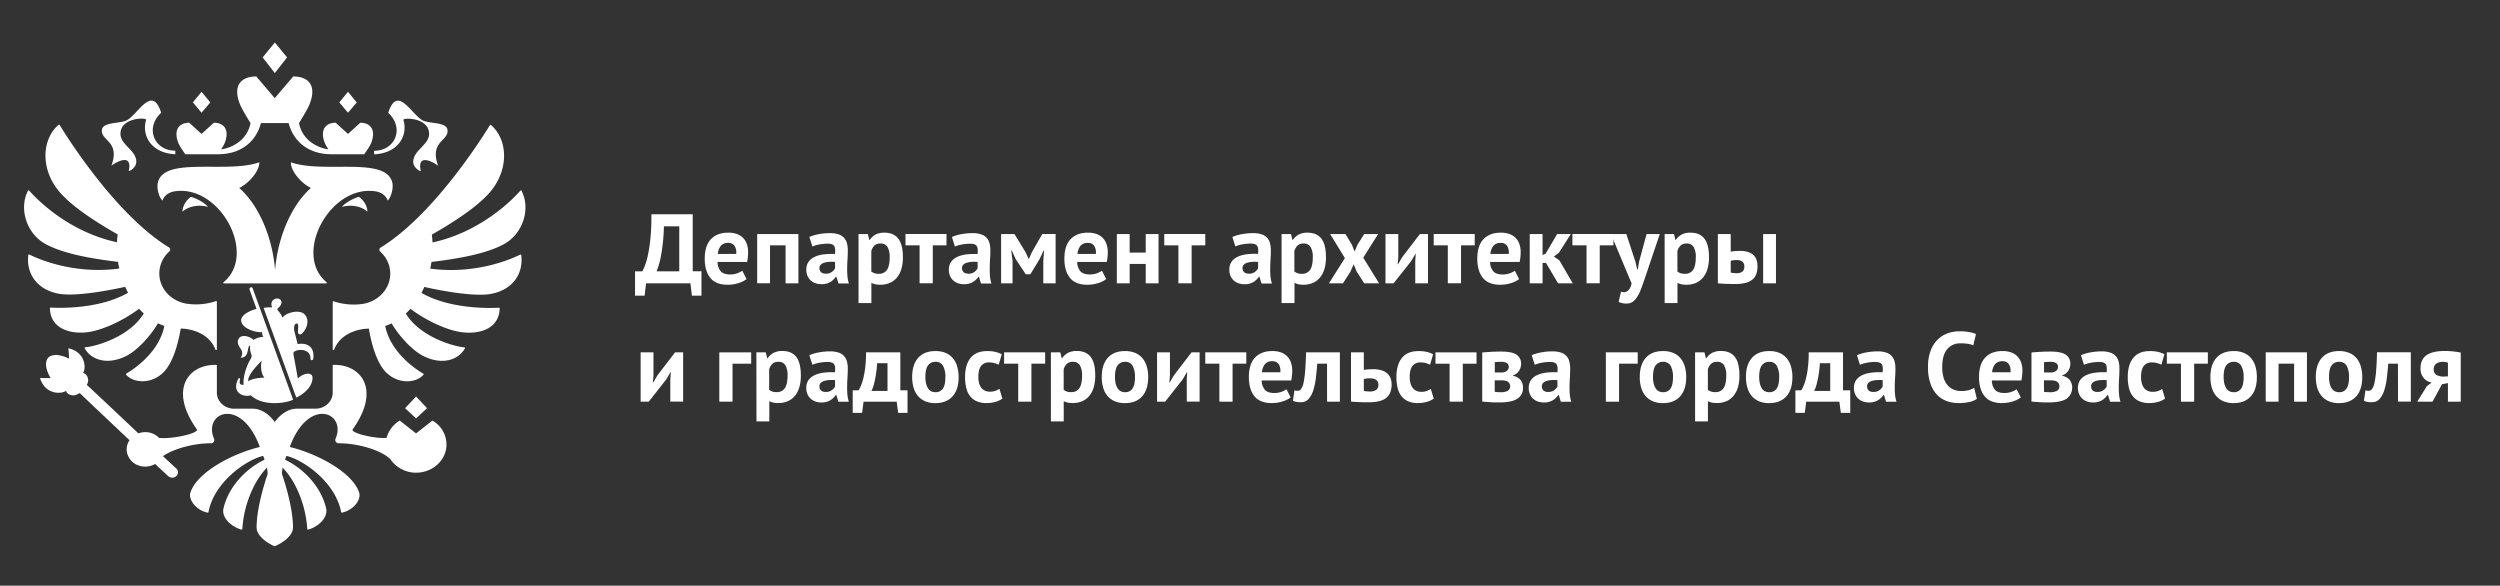 <?xml version="1.0" encoding="UTF-8"?> <svg xmlns="http://www.w3.org/2000/svg" viewBox="0 0 1497.95 350.94"><rect x="0" y="0" width="1497.95" height="350.94" fill="#333333" stroke="none"/> <defs> <style>.cls-1,.cls-2{fill:#fff;}.cls-1{fill-rule:evenodd;}</style> </defs> <g id="Слой_1" data-name="Слой 1"> <g id="Page-1"> <path id="Symbol_-Version-4.2" data-name="Symbol,-Version-4.2" class="cls-1" d="M220.14,126.82c-4.7-4.12-11.45-4-15.33-2.83,2.54-3.12,8.45-5.67,10.2-6C216.33,118.51,220.14,122.42,220.14,126.82Zm15-17c-3.09-16.52-41.48-5.58-60.82-12.59-.37,4.81,5.95,12.53,12,15.39-10.34,9-19.62,27.05-21.5,49.14-1.86-22.09-11.15-40.17-21.49-49.14,6.05-2.86,12.38-10.58,12-15.39-19.34,7-57.74-3.93-60.83,12.59-.65,3.5,1,8.82,2.85,10.36.32-1.11,2-4.74,7.37-5.55,27.05-4.09,49.64,37.61,29.25,54.47a.4.4,0,0,0,.29.72h61.12a.41.41,0,0,0,.29-.72c-20.4-16.86,2.19-58.56,29.24-54.47,5.36.81,7.05,4.44,7.38,5.55C234.11,118.59,235.79,113.27,235.13,109.77Zm6.58-37.92c-.48-1.56,15.38-1.6,15.38,8.32,0,6.66-9.49,9.81-9.49,16.71,0,3.22,3.46,5.58,4.52,5.58-2.44-11.09,7.66-5.28,10.39-3.21-5.42-14.91,6.79-14.82,5.58-21.65-.83-4.78-11.44-3.34-15.28-5.75-6.82-4.29-14.88-21-20.19-4.29,9.9,9.19,4.14,22.73-8.43,22.73a14.25,14.25,0,0,0,0,2.14C239.23,91.69,244.46,80.67,241.71,71.85ZM66.76,99.25c2.73-2.07,12.83-7.88,10.39,3.21,1.06,0,4.52-2.36,4.52-5.58,0-6.9-9.49-10-9.49-16.71,0-9.92,15.86-9.88,15.38-8.32C84.82,80.67,90.05,91.69,105,92.43a14.25,14.25,0,0,0,0-2.14c-12.57,0-18.33-13.54-8.43-22.73-5.31-16.69-13.37,0-20.19,4.29-3.84,2.41-14.45,1-15.29,5.75C60,84.43,72.18,84.34,66.76,99.25Zm42.58,27.57c4.7-4.12,11.45-4,15.32-2.83-2.52-3.12-8.45-5.67-10.19-6C113.15,118.51,109.34,122.42,109.34,126.82ZM172,34.39l-7.32-8.92-7.31,8.92,7.31,9.39Zm41.76,27L208.51,55l-5.2,6.34,5.2,6.2ZM255.9,244.58l-6.59-7-6.6,7,6.6,6.12ZM126,61.36,120.76,55l-5.19,6.34,5.19,6.2ZM111.06,92.43h19.41c16.31,0,23.65-10,25.87-18.7h16.6c2.21,8.69,9.55,18.7,25.87,18.7h19.4s3.39-4.61,4.25-6.89c3.06-8.2-.86-12-6.57-12l-7.38,6.69-7.39-6.69c-5.71,0-9.63,3.83-6.56,12a23.84,23.84,0,0,0,2.21,3.95c-6.88-.95-15.67-5.66-17.6-15.76,0,0,5.09-8.08,6.36-11.35,4.59-11.76-1.27-16.57-9.83-16.57l-11.07,13-11.06-13c-8.56,0-14.42,4.81-9.83,16.57,1.27,3.27,6.36,11.35,6.36,11.35-1.93,10.1-10.72,14.81-17.6,15.76a23.84,23.84,0,0,0,2.21-3.95c3.06-8.2-.84-12-6.56-12l-7.39,6.69-7.38-6.69c-5.72,0-9.63,3.83-6.57,12C107.66,87.82,111.06,92.43,111.06,92.43Zm200.6,60.14c-3.74,1.9-25.72,12.19-53.86,8.38.3-1.34.54-2.7.74-4,18.73-2.24,34-5.42,43.66-10.81,11.06-6.16,15.9-20.86,10.32-31.79a.46.46,0,0,0-.75-.09c-3.06,3.52-22.3,24.44-52.6,31-.08-1.58-.22-3.14-.43-4.69,14.72-8.35,29.09-18,35.93-26.77,10.35-13.29,9.4-30.26-.45-38.9a.45.45,0,0,0-.69.1c-3.12,5.13-32.27,52.25-64.27,72.59l-1.19.73a1.52,1.52,0,0,0-.23,2.46,17.71,17.71,0,0,1,6,13.16c0,9-6.92,16.46-16.08,18.08a37.38,37.38,0,0,1-17.81-1.49.43.43,0,0,0-.59.39v28.45a.45.45,0,0,0,.86.13c3.92-10.39,15.66-12.59,20.79-12.59,1.85,11.1,5.15,20.29,9.43,25.24,7,8,18.38,7.93,23.32,2.37a.4.4,0,0,0-.11-.62c-2.9-1.67-19.52-11.87-22.84-28.58a35.59,35.59,0,0,0,3.82-1.57c5.36,8.87,13.17,16.77,19.45,19.79,10.55,5.07,20.22,2.6,24.5-4.81a.41.41,0,0,0-.35-.61c-6.53-.53-26.56-6.27-35.1-20.26a39.77,39.77,0,0,0,2.83-2.83c8.93,6.8,21.55,12.81,30.59,14,10.57,1.44,22.55-1.93,22.84-14.23a.43.43,0,0,0-.47-.43c-3.76.22-28.65,1.31-46.39-8.87.62-1.17,1.19-2.36,1.73-3.58,0,0,26.79,6.34,39.49,4.24s20-11.49,18.58-23.19A.45.45,0,0,0,311.66,152.57ZM75,171.85c.54,1.22,1.12,2.41,1.73,3.58C59,185.6,34.15,184.53,30.38,184.3a.44.44,0,0,0-.48.44C30.19,197,42.17,200.4,52.74,199c9-1.22,21.66-7.23,30.59-14,.9,1,1.85,1.93,2.82,2.83-8.53,14-28.57,19.73-35.09,20.26a.42.42,0,0,0-.36.61c4.29,7.41,14,9.88,24.51,4.81,6.28-3,14.09-10.92,19.45-19.79a36.45,36.45,0,0,0,3.82,1.57c-3.32,16.71-19.94,26.91-22.84,28.58a.4.4,0,0,0-.11.62c4.94,5.56,16.34,5.67,23.32-2.37,4.29-5,7.58-14.14,9.43-25.24,5.14,0,16.87,2.2,20.79,12.59a.45.45,0,0,0,.87-.13V180.82a.44.44,0,0,0-.6-.39,37.38,37.38,0,0,1-17.81,1.49c-9.16-1.62-16.08-9.09-16.08-18.08a17.74,17.74,0,0,1,6-13.16,1.51,1.51,0,0,0-.23-2.46c-.43-.26-.87-.52-1.19-.73C68,127.16,38.89,80.08,35.75,74.9a.48.48,0,0,0-.71-.1c-9.83,8.65-10.79,25.61-.44,38.9,6.84,8.8,21.21,18.42,35.93,26.77-.21,1.55-.35,3.11-.43,4.69-30.28-6.5-49.5-27.39-52.59-30.94a.47.47,0,0,0-.76.08c-5.57,10.94-.73,25.63,10.32,31.79,9.7,5.39,24.93,8.57,43.66,10.81.2,1.35.44,2.71.74,4-28.12,3.81-50.08-6.46-53.85-8.37a.45.45,0,0,0-.66.33c-1.42,11.7,6,21.09,18.58,23.18S75,171.85,75,171.85Zm174.28,87.84L239.54,252a17.08,17.08,0,0,0-7.87,10.32c-5.87.82-21.88-2.73-20.32-5.09,17.54-24.69,4.12-39.38-12-38.57v16.58c0,5.33-4.65,9.64-10.37,9.64H177.83c-8,0-13.2,8-13.2,8s-5.2-8-13.19-8H140.3c-5.73,0-10.36-4.31-10.36-9.64V218.67c-16.14-.81-29.57,13.88-12,38.57,1.55,2.33-14.91,6.07-22.63,5.12A11.46,11.46,0,0,0,87,258.93a11.69,11.69,0,0,0-4.09.73s-30.34-28.72-30.9-29l.25-.58c1.73-3.24-.91-6.76-2.59-6.51,1.95-2.33,2-12.53-8.74-14.89.32,2,.48,6.23.48,6.23s-8.32-4.5-12.5-.61c-3.67,4.34,1.43,12.22,1.43,12.22s-4.26.1-6.36-.07c3.09,10.43,13.43,9.69,15.67,7.63-.15,1.66,3.59,4,6.76,2.13l1.4-.68c.24.33,29.79,28.25,29.79,28.25a9.66,9.66,0,0,0-1.56,7.12,10.67,10.67,0,0,0,8.51,8.41A11.77,11.77,0,0,0,92.93,278l7.82,7.26a3.64,3.64,0,0,0,2.69.95,3.31,3.31,0,0,0,3.2-3.46,3,3,0,0,0-1-2c-.12-.14-8-7.42-8-7.42,6.46-4.53,18.52-7.73,28.52-7.73a2,2,0,0,0,2-2.95c-4.53-10.89,5.21-18.79,15.29-12.36,4.4,2.8,8.86,8.32,12.23,17.53-16.54,4-37.31,15-41.51,27.08-1.61,4.65,3.73,11,10.22,12.26a.43.43,0,0,0,.52-.34c3.39-18,22.73-31.37,32.78-33.65.51,1.36.35.92.85,2.27-11,5.18-21.58,16.11-24.61,29.1-1.4,5.95,5.24,11.31,10.72,12.78a.44.44,0,0,0,.56-.38c1-16.43,8.29-30.39,14.79-36.73.18,1.22.31,2.47.4,3.73,0,0-6.65,18.55-6.65,32.08,0,6.29,9.35,10.68,10.73,11.3,1.73-.62,11.08-5,11.08-11.3,0-13.53-6.65-32.08-6.65-32.08.09-1.26.22-2.51.4-3.73,6.5,6.34,13.76,20.29,14.79,36.72a.44.44,0,0,0,.56.39c5.49-1.47,12.11-6.83,10.73-12.78-3-13-13.66-23.92-24.62-29.1l.84-2.27c10.07,2.28,29.4,15.68,32.79,33.65a.43.43,0,0,0,.52.34c6.49-1.27,11.84-7.61,10.21-12.26-4.19-12-25-23.08-41.5-27.08,3.37-9.21,7.84-14.73,12.23-17.53,10.08-6.43,19.82,1.47,15.29,12.36a2,2,0,0,0,2,2.95c11.31,0,25.25,4.09,30.77,9.57a18.58,18.58,0,0,0,17.39,7.95c8.35-.82,15.16-7.09,16.1-14.85A16.5,16.5,0,0,0,259.08,252Zm-72-49.51c3.48-1.29,8.94-.25,8.75,4.78-.05,1.13,1.55,1.13,1.67,0,1-7.52-4-9.69-9.36-8.8-.66-2.59-1.2-4.85-1.82-7.09-.49-1.81-.67-5.22,1.43-5.22,1.13,0,.67,3.17.57,4.53-.1,1.2.33,1.92,1.31,2,.6,0,1.36-.75,1.81-1.26,3-3.44,3.75-8.77.18-11.34-3-2.16-10.45-.56-12.5,2.52a14,14,0,0,0-2.51-3.9c-.69-.82-.87-1.37.09-2.09a4.74,4.74,0,0,0,1.81-3.09,2.46,2.46,0,0,0-2.68-2.36,3.35,3.35,0,0,0-3.39,3.6,3.5,3.5,0,0,0,.49,1.77,18.4,18.4,0,0,0-5.19.26l19.59,53.76c5.61-2.77,9.72-7.15,9.72-11.85,0-4-5.91-2.68-8.78.45-.92-5.09-1.74-9.78-2.63-14.46C175.65,211,176.31,210.57,177.34,210.18Zm-27.7-36.53,4.11,11.44c-3.52.84-9.19,3.41-9.19,6.81,0,4.53,8,7.48,12.65,7.13a3.09,3.09,0,0,0,.76,2.8c-1.68,0-4.86.78-5.9,1.9-2.46-2.29-6.3-3.12-8.13-1.73s-1.89,3.79,0,6.47c1.33,1.87,1.83,3.7.33,5.86,5.59,0,3.53-7.26,5.72-7.26a9.18,9.18,0,0,0,.52,4.84,3.2,3.2,0,0,1-.3,3.21c-1.8,2.88-4.6,9.5-4.22,15.49-1.83,0-2.77-.46-2.12-3,.24-.93-.33-1.6-1.1-.45a9.6,9.6,0,0,0-1.24,4.35c0,5.33,6.35,6.41,8.77,5.28,7,6.78,20.78,5,25.39,2.7L151.48,173A1,1,0,1,0,149.64,173.65Zm-.84,54.8c-.5-2.74,3.31-7.63,8.15-12.36-1,3.08-.39,8.39,1.64,10.21-3.52,0-7.69.66-9.79,2.15Z"></path> </g> <path class="cls-2" d="M420.31,177.16h-5.73l-.88-7.39H387.11l-.88,7.39H380.5V162.57h4.37a27.71,27.71,0,0,0,1.36-2.9,41.45,41.45,0,0,0,1.89-6.35A89.7,89.7,0,0,0,389.71,143a133.61,133.61,0,0,0,.59-14.62h24.76v34.15h5.25ZM407,162.57V135.63H397.8a109.35,109.35,0,0,1-1.68,17.22,48.78,48.78,0,0,1-2.69,9.72Z"></path> <path class="cls-2" d="M447.31,167.23a14.74,14.74,0,0,1-4.82,2.39,21,21,0,0,1-6.46,1q-7.15,0-10.46-4.16T422.26,155q0-7.8,3.72-11.7t10.46-3.9a16.39,16.39,0,0,1,4.37.59,10.16,10.16,0,0,1,3.78,1.95,9.7,9.7,0,0,1,2.66,3.66,14.39,14.39,0,0,1,1,5.73c0,.83-.05,1.72-.14,2.66s-.25,1.93-.45,2.95H429.94a8.68,8.68,0,0,0,1.92,5.62q1.74,1.89,5.64,1.89a12.59,12.59,0,0,0,7.27-2.25Zm-11-21.68a5.4,5.4,0,0,0-4.46,1.8,8.85,8.85,0,0,0-1.74,4.82h11a7.45,7.45,0,0,0-1-4.9A4.36,4.36,0,0,0,436.32,145.55Z"></path> <path class="cls-2" d="M470.7,147h-9.33v22.74h-7.68V140.24h24.69v29.53H470.7Z"></path> <path class="cls-2" d="M484.94,142a25.37,25.37,0,0,1,5.61-1.69,36.52,36.52,0,0,1,6.8-.61,15.44,15.44,0,0,1,5.13.73,7.44,7.44,0,0,1,5,5.35A16.8,16.8,0,0,1,508,150c0,1.74-.06,3.48-.18,5.23s-.19,3.48-.21,5.17,0,3.34.15,4.93a18.77,18.77,0,0,0,.89,4.52h-6.26l-1.25-4.07h-.29a10.57,10.57,0,0,1-3.28,3.16,10,10,0,0,1-5.4,1.33,10.37,10.37,0,0,1-3.72-.63,7.94,7.94,0,0,1-4.67-4.48,9,9,0,0,1-.65-3.52,8.21,8.21,0,0,1,1.21-4.58,8.82,8.82,0,0,1,3.48-3,17.42,17.42,0,0,1,5.44-1.6,38.88,38.88,0,0,1,7.06-.26c.27-2.21.12-3.79-.48-4.75s-1.9-1.45-3.95-1.45a27.53,27.53,0,0,0-4.88.47,17.65,17.65,0,0,0-4.22,1.24Zm9.75,22a5.91,5.91,0,0,0,3.66-1,7.38,7.38,0,0,0,2-2.22v-3.83a20.86,20.86,0,0,0-3.52-.06,12.7,12.7,0,0,0-3,.53,5.06,5.06,0,0,0-2.07,1.18,2.65,2.65,0,0,0-.77,1.95,3.36,3.36,0,0,0,1,2.57A3.77,3.77,0,0,0,494.69,163.93Z"></path> <path class="cls-2" d="M514.41,140.24H520l.88,3.54h.24a9.88,9.88,0,0,1,3.63-3.31,11.19,11.19,0,0,1,5.11-1.06c3.71,0,6.48,1.17,8.33,3.51S541,149,541,154.24a24.39,24.39,0,0,1-.89,6.82,14.26,14.26,0,0,1-2.63,5.17,11.49,11.49,0,0,1-4.25,3.25,13.93,13.93,0,0,1-5.76,1.12,14.63,14.63,0,0,1-3-.26,10.51,10.51,0,0,1-2.36-.86v12.11h-7.69Zm13.18,5.67a5.13,5.13,0,0,0-3.52,1.12,7.35,7.35,0,0,0-2,3.37v12.28a6.87,6.87,0,0,0,1.8,1,7.26,7.26,0,0,0,2.57.38,5.69,5.69,0,0,0,5-2.33q1.65-2.34,1.65-7.71a11.59,11.59,0,0,0-1.3-6A4.54,4.54,0,0,0,527.59,145.91Z"></path> <path class="cls-2" d="M567.11,147H558.9v22.74H551V147h-8.45v-6.79h24.58Z"></path> <path class="cls-2" d="M570.36,142a25.71,25.71,0,0,1,5.61-1.69,36.52,36.52,0,0,1,6.8-.61,15.54,15.54,0,0,1,5.14.73,7.45,7.45,0,0,1,5,5.35,16.8,16.8,0,0,1,.5,4.25c0,1.74-.06,3.48-.18,5.23s-.19,3.48-.2,5.17,0,3.34.14,4.93a18.77,18.77,0,0,0,.89,4.52h-6.26l-1.24-4.07h-.3a10.57,10.57,0,0,1-3.28,3.16,10,10,0,0,1-5.4,1.33,10.37,10.37,0,0,1-3.72-.63,7.94,7.94,0,0,1-4.67-4.48,9.2,9.2,0,0,1-.65-3.52,8.21,8.21,0,0,1,1.21-4.58,8.78,8.78,0,0,1,3.49-3,17.36,17.36,0,0,1,5.43-1.6,38.88,38.88,0,0,1,7.06-.26q.42-3.31-.47-4.75c-.59-1-1.91-1.45-4-1.45a27.33,27.33,0,0,0-4.87.47,17.74,17.74,0,0,0-4.23,1.24Zm9.75,22a5.91,5.91,0,0,0,3.66-1,7.25,7.25,0,0,0,2-2.22v-3.83a20.85,20.85,0,0,0-3.52-.06,12.7,12.7,0,0,0-3,.53,5.12,5.12,0,0,0-2.07,1.18,2.64,2.64,0,0,0-.76,1.95,3.35,3.35,0,0,0,1,2.57A3.77,3.77,0,0,0,580.11,163.93Z"></path> <path class="cls-2" d="M625.12,156.25l.47-6.15h-.29l-2.36,5.08-5.56,9.16h-2.77l-6.09-9.16-2.24-5.08h-.36l.77,6.09v13.58h-6.85V140.24h8l6.8,11.1,1.65,3.72h.24l1.71-3.84,6.26-11h8v29.53h-7.38Z"></path> <path class="cls-2" d="M662.81,167.23a14.78,14.78,0,0,1-4.81,2.39,21.11,21.11,0,0,1-6.47,1q-7.15,0-10.46-4.16T637.76,155q0-7.8,3.73-11.7t10.45-3.9a16.39,16.39,0,0,1,4.37.59,10.16,10.16,0,0,1,3.78,1.95,9.7,9.7,0,0,1,2.66,3.66,14.38,14.38,0,0,1,1,5.73c0,.83-.06,1.72-.15,2.66s-.25,1.93-.45,2.95H645.44a8.68,8.68,0,0,0,1.92,5.62q1.74,1.89,5.64,1.89a12.52,12.52,0,0,0,7.27-2.25Zm-11-21.68a5.41,5.41,0,0,0-4.46,1.8,9,9,0,0,0-1.74,4.82h11a7.45,7.45,0,0,0-1-4.9A4.35,4.35,0,0,0,651.82,145.55Z"></path> <path class="cls-2" d="M686.5,158.13h-9.63v11.64h-7.68V140.24h7.68v11.1h9.63v-11.1h7.68v29.53H686.5Z"></path> <path class="cls-2" d="M722.18,147H714v22.74h-7.92V147H697.6v-6.79h24.58Z"></path> <path class="cls-2" d="M738.42,142a25.71,25.71,0,0,1,5.61-1.69,36.52,36.52,0,0,1,6.8-.61,15.54,15.54,0,0,1,5.14.73,7.4,7.4,0,0,1,5,5.35,16.8,16.8,0,0,1,.5,4.25c0,1.74-.06,3.48-.18,5.23s-.18,3.48-.2,5.17,0,3.34.14,4.93a18.77,18.77,0,0,0,.89,4.52h-6.26l-1.24-4.07h-.3a10.65,10.65,0,0,1-3.27,3.16,10,10,0,0,1-5.41,1.33,10.37,10.37,0,0,1-3.72-.63,7.94,7.94,0,0,1-4.67-4.48,9.2,9.2,0,0,1-.65-3.52A8.29,8.29,0,0,1,737.8,157a8.78,8.78,0,0,1,3.49-3,17.36,17.36,0,0,1,5.43-1.6,38.88,38.88,0,0,1,7.06-.26q.42-3.31-.47-4.75c-.59-1-1.91-1.45-4-1.45a27.42,27.42,0,0,0-4.87.47,17.88,17.88,0,0,0-4.23,1.24Zm9.75,22a5.87,5.87,0,0,0,3.66-1,7.12,7.12,0,0,0,2-2.22v-3.83a20.75,20.75,0,0,0-3.51-.06,12.69,12.69,0,0,0-3,.53,5,5,0,0,0-2.06,1.18,2.61,2.61,0,0,0-.77,1.95,3.35,3.35,0,0,0,1,2.57A3.78,3.78,0,0,0,748.17,163.93Z"></path> <path class="cls-2" d="M767.9,140.24h5.62l.88,3.54h.24a9.81,9.81,0,0,1,3.63-3.31,11.19,11.19,0,0,1,5.11-1.06q5.55,0,8.33,3.51t2.78,11.32a24.39,24.39,0,0,1-.89,6.82,14.42,14.42,0,0,1-2.63,5.17,11.49,11.49,0,0,1-4.25,3.25A14,14,0,0,1,781,170.6a14.73,14.73,0,0,1-3-.26,10.88,10.88,0,0,1-2.36-.86v12.11H767.9Zm13.18,5.67a5.13,5.13,0,0,0-3.52,1.12,7.36,7.36,0,0,0-2,3.37v12.28a6.93,6.93,0,0,0,1.81,1,7.2,7.2,0,0,0,2.56.38,5.68,5.68,0,0,0,5-2.33q1.67-2.34,1.66-7.71a11.69,11.69,0,0,0-1.3-6A4.55,4.55,0,0,0,781.08,145.91Z"></path> <path class="cls-2" d="M805.83,154.65,797,140.24h9.15l3.85,6.32,1.65,4.13,1.77-4.13,4-6.32h8.33l-8.92,14.17,9.51,15.36h-8.92l-4.55-7.09-1.77-4.37-1.9,4.37-4.54,7.09h-8.39Z"></path> <path class="cls-2" d="M848,156.3l.29-4.19h-.18l-2.54,4.31L835,169.77h-4.85V140.24h7.68V154.3l-.35,4h.24l2.42-4.19,10.63-13.88h4.85v29.53H848Z"></path> <path class="cls-2" d="M883.63,147h-8.21v22.74H867.5V147h-8.45v-6.79h24.58Z"></path> <path class="cls-2" d="M910.21,167.23a14.78,14.78,0,0,1-4.81,2.39,21.11,21.11,0,0,1-6.47,1q-7.15,0-10.46-4.16T885.16,155q0-7.8,3.73-11.7t10.45-3.9a16.34,16.34,0,0,1,4.37.59,10.16,10.16,0,0,1,3.78,1.95,9.59,9.59,0,0,1,2.66,3.66,14.38,14.38,0,0,1,1,5.73A25.26,25.26,0,0,1,911,154c-.1.94-.25,1.93-.44,2.95H892.84a8.68,8.68,0,0,0,1.92,5.62c1.16,1.26,3,1.89,5.64,1.89a12.1,12.1,0,0,0,4.35-.74,12,12,0,0,0,2.92-1.51Zm-11-21.68a5.41,5.41,0,0,0-4.46,1.8,9,9,0,0,0-1.74,4.82h11a7.45,7.45,0,0,0-1-4.9A4.34,4.34,0,0,0,899.22,145.55Z"></path> <path class="cls-2" d="M926.34,157.55h-2.07v12.22h-7.68V140.24h7.68v12.58l1.83-.83L933,140.24h8.2l-7.14,11.22-3,2.25,3.31,2.3,8,13.76h-8.8Z"></path> <path class="cls-2" d="M966.75,147h-8.22v22.74h-7.91V147h-8.45v-6.79h24.58Z"></path> <path class="cls-2" d="M979.92,156.84l1.06,4.6h.36l.77-4.66,4.49-16.54h7.91l-9,26.64q-1.11,3.3-2.15,6.05a27.11,27.11,0,0,1-2.28,4.76,10.53,10.53,0,0,1-2.75,3.1,5.89,5.89,0,0,1-3.57,1.09,10.19,10.19,0,0,1-4.9-1l1.42-6.14a4.85,4.85,0,0,0,1.77.35,3.89,3.89,0,0,0,2.63-1.15,7.94,7.94,0,0,0,1.92-4.17l-12.35-29.53h9.22Z"></path> <path class="cls-2" d="M997.41,140.24H1003l.89,3.54h.23a9.91,9.91,0,0,1,3.64-3.31,11.12,11.12,0,0,1,5.1-1.06c3.71,0,6.48,1.17,8.33,3.51S1024,149,1024,154.24a24.78,24.78,0,0,1-.88,6.82,14.44,14.44,0,0,1-2.64,5.17,11.49,11.49,0,0,1-4.25,3.25,13.93,13.93,0,0,1-5.76,1.12,14.63,14.63,0,0,1-3-.26,10.51,10.51,0,0,1-2.36-.86v12.11h-7.68Zm13.17,5.67a5.09,5.09,0,0,0-3.51,1.12,7.28,7.28,0,0,0-2,3.37v12.28a7,7,0,0,0,1.8,1,7.26,7.26,0,0,0,2.57.38,5.69,5.69,0,0,0,5-2.33q1.65-2.34,1.65-7.71a11.59,11.59,0,0,0-1.3-6A4.54,4.54,0,0,0,1010.58,145.91Z"></path> <path class="cls-2" d="M1037,150.75c1-.15,1.9-.26,2.87-.32s1.84-.09,2.63-.09a15.94,15.94,0,0,1,5,.68,8.19,8.19,0,0,1,3.25,1.92,7,7,0,0,1,1.77,2.92,11.85,11.85,0,0,1,.53,3.63,14.07,14.07,0,0,1-.71,4.67,7.54,7.54,0,0,1-2.3,3.34,10.68,10.68,0,0,1-4.14,2,24.72,24.72,0,0,1-6.26.68q-3.36,0-5.82-.12c-1.63-.08-3.14-.18-4.52-.3V140.24H1037Zm0,12.58a17,17,0,0,0,3.37.36,5.51,5.51,0,0,0,3.72-1,3.93,3.93,0,0,0,1.07-3,3.68,3.68,0,0,0-1.07-2.86,5.18,5.18,0,0,0-3.54-1,14,14,0,0,0-3.55.42Zm19.44-23.09h7.68v29.53h-7.68Z"></path> <path class="cls-2" d="M401.64,227.2l.3-4.2h-.18l-2.54,4.31-10.51,13.35h-4.85V211.13h7.68v14.06l-.35,4h.23l2.43-4.19,10.63-13.88h4.85v29.53h-7.69Z"></path> <path class="cls-2" d="M450.09,217.92H438.92v22.74H431V211.13h19.09Z"></path> <path class="cls-2" d="M453.21,211.13h5.62l.88,3.54H460a9.88,9.88,0,0,1,3.63-3.31,11.19,11.19,0,0,1,5.11-1.06q5.55,0,8.33,3.51t2.78,11.32a24.39,24.39,0,0,1-.89,6.82,14.26,14.26,0,0,1-2.63,5.17,11.49,11.49,0,0,1-4.25,3.25,13.93,13.93,0,0,1-5.76,1.12,14.63,14.63,0,0,1-3-.26,10.51,10.51,0,0,1-2.36-.86v12.11h-7.69Zm13.18,5.67a5.13,5.13,0,0,0-3.52,1.12,7.35,7.35,0,0,0-2,3.37v12.28a6.87,6.87,0,0,0,1.8,1,7.26,7.26,0,0,0,2.57.38,5.67,5.67,0,0,0,5-2.33q1.65-2.34,1.65-7.71a11.53,11.53,0,0,0-1.3-6A4.54,4.54,0,0,0,466.39,216.8Z"></path> <path class="cls-2" d="M484.94,212.84a24.87,24.87,0,0,1,5.61-1.68,35.68,35.68,0,0,1,6.8-.62,15.44,15.44,0,0,1,5.13.73,7.44,7.44,0,0,1,5,5.35,16.8,16.8,0,0,1,.5,4.25c0,1.74-.06,3.48-.18,5.23s-.19,3.48-.21,5.17,0,3.34.15,4.93a18.77,18.77,0,0,0,.89,4.52h-6.26l-1.25-4.07h-.29a10.57,10.57,0,0,1-3.28,3.16,10,10,0,0,1-5.4,1.33,10.59,10.59,0,0,1-3.72-.62,8.11,8.11,0,0,1-2.84-1.78,7.92,7.92,0,0,1-1.83-2.71,9,9,0,0,1-.65-3.52,8.21,8.21,0,0,1,1.21-4.58,8.82,8.82,0,0,1,3.48-3,17.16,17.16,0,0,1,5.44-1.59,37.94,37.94,0,0,1,7.06-.27c.27-2.2.12-3.79-.48-4.75s-1.9-1.45-3.95-1.45a27.53,27.53,0,0,0-4.88.47,17.65,17.65,0,0,0-4.22,1.24Zm9.75,22a5.91,5.91,0,0,0,3.66-1,7.47,7.47,0,0,0,2-2.21v-3.84a20.86,20.86,0,0,0-3.52-.06,12.7,12.7,0,0,0-3,.53,5.06,5.06,0,0,0-2.07,1.18,2.65,2.65,0,0,0-.77,2,3.36,3.36,0,0,0,1,2.57A3.77,3.77,0,0,0,494.69,234.82Z"></path> <path class="cls-2" d="M543.77,247.4h-5.61l-.88-6.74H517.43l-.89,6.74h-5.61V233.87h3.48a15,15,0,0,0,1.22-2.21,27.48,27.48,0,0,0,1.47-4.29,51.94,51.94,0,0,0,1.27-6.73,72.54,72.54,0,0,0,.54-9.51h20.55v22.74h4.31Zm-12-13.18V217.63h-6.2c-.08,1.41-.22,2.92-.41,4.52s-.45,3.14-.74,4.63a43,43,0,0,1-1,4.2,17,17,0,0,1-1.29,3.24Z"></path> <path class="cls-2" d="M546.55,225.9c0-5,1.22-8.85,3.66-11.55s5.87-4,10.28-4a15.6,15.6,0,0,1,6.15,1.12,11.59,11.59,0,0,1,4.31,3.16,13.58,13.58,0,0,1,2.57,4.94,22.43,22.43,0,0,1,.86,6.38q0,7.5-3.64,11.54t-10.25,4.05a15.37,15.37,0,0,1-6.14-1.12,11.75,11.75,0,0,1-4.34-3.16,13.28,13.28,0,0,1-2.6-4.93A22.48,22.48,0,0,1,546.55,225.9Zm7.92,0a17.59,17.59,0,0,0,.35,3.6,9.86,9.86,0,0,0,1.07,2.89,5.15,5.15,0,0,0,1.86,1.93,5.33,5.33,0,0,0,2.74.67,5.05,5.05,0,0,0,4.49-2.18q1.49-2.19,1.48-6.91a13.77,13.77,0,0,0-1.36-6.59,4.81,4.81,0,0,0-4.61-2.51,5.23,5.23,0,0,0-4.43,2.13C555,220.34,554.47,222.67,554.47,225.9Z"></path> <path class="cls-2" d="M600.6,238.83a12.72,12.72,0,0,1-4.28,2,19.35,19.35,0,0,1-5.17.68,14.3,14.3,0,0,1-6-1.12,10.16,10.16,0,0,1-4-3.16,13,13,0,0,1-2.22-4.93,28.12,28.12,0,0,1-.68-6.38c0-5,1.13-8.85,3.37-11.55s5.51-4,9.81-4a21.08,21.08,0,0,1,5.23.53,18.28,18.28,0,0,1,3.57,1.36l-1.83,6.26a15.24,15.24,0,0,0-2.69-1,11.68,11.68,0,0,0-3-.36,5.78,5.78,0,0,0-4.84,2.1c-1.11,1.4-1.66,3.63-1.66,6.71a14.08,14.08,0,0,0,.41,3.48,8.43,8.43,0,0,0,1.25,2.78A5.63,5.63,0,0,0,590,234a6.77,6.77,0,0,0,3.1.68,9.73,9.73,0,0,0,3.31-.5,12.15,12.15,0,0,0,2.42-1.21Z"></path> <path class="cls-2" d="M626.24,217.92H618v22.74h-7.91V217.92h-8.45v-6.79h24.57Z"></path> <path class="cls-2" d="M629.67,211.13h5.61l.89,3.54h.23a9.91,9.91,0,0,1,3.64-3.31,11.16,11.16,0,0,1,5.11-1.06q5.55,0,8.33,3.51t2.77,11.32a24.4,24.4,0,0,1-.88,6.82,14.42,14.42,0,0,1-2.63,5.17,11.44,11.44,0,0,1-4.26,3.25,13.93,13.93,0,0,1-5.76,1.12,14.63,14.63,0,0,1-3-.26,10.51,10.51,0,0,1-2.36-.86v12.11h-7.68Zm13.17,5.67a5.1,5.1,0,0,0-3.51,1.12,7.28,7.28,0,0,0-2,3.37v12.28a7,7,0,0,0,1.8,1,7.3,7.3,0,0,0,2.57.38,5.66,5.66,0,0,0,5-2.33c1.1-1.56,1.66-4.13,1.66-7.71a11.63,11.63,0,0,0-1.3-6A4.55,4.55,0,0,0,642.84,216.8Z"></path> <path class="cls-2" d="M660.15,225.9c0-5,1.22-8.85,3.66-11.55s5.87-4,10.28-4a15.6,15.6,0,0,1,6.15,1.12,11.59,11.59,0,0,1,4.31,3.16,13.58,13.58,0,0,1,2.57,4.94,22.44,22.44,0,0,1,.85,6.38q0,7.5-3.63,11.54t-10.25,4.05a15.37,15.37,0,0,1-6.14-1.12,11.67,11.67,0,0,1-4.34-3.16,13.14,13.14,0,0,1-2.6-4.93A22.48,22.48,0,0,1,660.15,225.9Zm7.92,0a17.59,17.59,0,0,0,.35,3.6,9.86,9.86,0,0,0,1.07,2.89,5.15,5.15,0,0,0,1.86,1.93,5.3,5.3,0,0,0,2.74.67,5.05,5.05,0,0,0,4.49-2.18c1-1.46,1.48-3.76,1.48-6.91a13.77,13.77,0,0,0-1.36-6.59,4.81,4.81,0,0,0-4.61-2.51,5.22,5.22,0,0,0-4.43,2.13C668.6,220.34,668.07,222.67,668.07,225.9Z"></path> <path class="cls-2" d="M711.07,227.2l.3-4.2h-.18l-2.54,4.31-10.51,13.35h-4.85V211.13H701v14.06l-.35,4h.23l2.42-4.19,10.64-13.88h4.84v29.53h-7.68Z"></path> <path class="cls-2" d="M746.75,217.92h-8.21v22.74h-7.91V217.92h-8.45v-6.79h24.57Z"></path> <path class="cls-2" d="M773.34,238.12a14.94,14.94,0,0,1-4.82,2.4,21,21,0,0,1-6.46,1q-7.15,0-10.46-4.16t-3.31-11.43q0-7.8,3.72-11.7t10.46-3.9a16.45,16.45,0,0,1,4.37.59,10.31,10.31,0,0,1,3.78,2,9.7,9.7,0,0,1,2.66,3.66,14.39,14.39,0,0,1,1,5.73,25.26,25.26,0,0,1-.15,2.66c-.09,1-.24,1.93-.44,3H756a8.68,8.68,0,0,0,1.92,5.62q1.74,1.89,5.64,1.89a12.59,12.59,0,0,0,7.27-2.25Zm-11-21.67a5.37,5.37,0,0,0-4.46,1.8,8.79,8.79,0,0,0-1.74,4.81h11a7.45,7.45,0,0,0-1-4.9A4.35,4.35,0,0,0,762.35,216.45Z"></path> <path class="cls-2" d="M795.14,217.92h-5.85c-.24,2.8-.51,5.57-.83,8.33a39.84,39.84,0,0,1-1.51,7.41,14.63,14.63,0,0,1-2.8,5.32,5.82,5.82,0,0,1-4.61,2,9.77,9.77,0,0,1-4.84-.87l.94-6.28a5,5,0,0,0,1.77.35,2.68,2.68,0,0,0,2.07-1A9,9,0,0,0,781,229.6a52.52,52.52,0,0,0,1-7.1q.39-4.49.56-11.37h20.27v29.53h-7.68Z"></path> <path class="cls-2" d="M817.17,221.64c.94-.15,1.9-.26,2.87-.32s1.83-.09,2.62-.09a17.31,17.31,0,0,1,5.2.68,8.94,8.94,0,0,1,3.46,1.92,7.26,7.26,0,0,1,1.92,2.92,11.07,11.07,0,0,1,.59,3.64q0,5.37-3.19,8t-10.81,2.66q-3.37,0-5.82-.12c-1.63-.08-3.14-.18-4.52-.3V211.13h7.68Zm0,12.58a16.9,16.9,0,0,0,3.37.36,6.85,6.85,0,0,0,4.1-1,3.6,3.6,0,0,0,1.27-3.05q0-3.84-5.19-3.84a13.94,13.94,0,0,0-3.55.42Z"></path> <path class="cls-2" d="M859.06,238.83a12.68,12.68,0,0,1-4.29,2,19.33,19.33,0,0,1-5.16.68,14.31,14.31,0,0,1-6-1.12,10.16,10.16,0,0,1-4-3.16,13.2,13.2,0,0,1-2.22-4.93,28.12,28.12,0,0,1-.68-6.38c0-5,1.13-8.85,3.37-11.55s5.52-4,9.81-4a21.08,21.08,0,0,1,5.23.53,18,18,0,0,1,3.57,1.36l-1.83,6.26a15.24,15.24,0,0,0-2.69-1,11.63,11.63,0,0,0-3-.36,5.78,5.78,0,0,0-4.84,2.1c-1.11,1.4-1.66,3.63-1.66,6.71a13.6,13.6,0,0,0,.42,3.48,8.21,8.21,0,0,0,1.24,2.78,5.78,5.78,0,0,0,2.15,1.86,6.77,6.77,0,0,0,3.1.68,9.73,9.73,0,0,0,3.31-.5,11.89,11.89,0,0,0,2.42-1.21Z"></path> <path class="cls-2" d="M884.7,217.92h-8.22v22.74h-7.91V217.92h-8.45v-6.79H884.7Z"></path> <path class="cls-2" d="M888.12,211.19c1.38-.12,3-.24,5-.36s4-.18,6.29-.18q6.51,0,9.25,1.87a6.29,6.29,0,0,1,2.75,5.58,7.59,7.59,0,0,1-1.19,4,6.7,6.7,0,0,1-3.72,2.84v.24a7.75,7.75,0,0,1,4.61,2.51,7.24,7.24,0,0,1,1.42,4.63,7.32,7.32,0,0,1-3.4,6.62q-3.39,2.19-10.9,2.19c-1.65,0-3.41,0-5.25-.15s-3.47-.23-4.85-.38Zm11.58,12a5,5,0,0,0,3.1-.92,2.8,2.8,0,0,0,1.21-2.33,2.76,2.76,0,0,0-1-2.33,6.35,6.35,0,0,0-3.75-.8q-1.37,0-2.16.06l-1.45.12v6.2Zm-4.08,11.58c.55.08,1.07.14,1.54.17s1.06.06,1.77.06a8.72,8.72,0,0,0,4.55-.88,3,3,0,0,0,1.36-2.72,3.17,3.17,0,0,0-1.15-2.51c-.77-.65-2.14-1-4.11-1h-4Z"></path> <path class="cls-2" d="M917.77,212.84a25.12,25.12,0,0,1,5.62-1.68,35.58,35.58,0,0,1,6.79-.62,15.5,15.5,0,0,1,5.14.73,7.4,7.4,0,0,1,5,5.35,16.36,16.36,0,0,1,.5,4.25c0,1.74-.06,3.48-.17,5.23s-.19,3.48-.21,5.17,0,3.34.15,4.93a18.3,18.3,0,0,0,.88,4.52H935.2L934,236.65h-.3a10.54,10.54,0,0,1-3.27,3.16,10,10,0,0,1-5.41,1.33,10.59,10.59,0,0,1-3.72-.62,8.2,8.2,0,0,1-2.84-1.78,7.92,7.92,0,0,1-1.83-2.71,9.2,9.2,0,0,1-.65-3.52,8.29,8.29,0,0,1,1.21-4.58,8.78,8.78,0,0,1,3.49-3,17.17,17.17,0,0,1,5.43-1.59,37.94,37.94,0,0,1,7.06-.27c.28-2.2.12-3.79-.47-4.75s-1.91-1.45-4-1.45a27.42,27.42,0,0,0-4.87.47,17.88,17.88,0,0,0-4.23,1.24Zm9.75,22a5.92,5.92,0,0,0,3.67-1,7.29,7.29,0,0,0,2-2.21v-3.84a20.75,20.75,0,0,0-3.51-.06,12.69,12.69,0,0,0-3,.53,5.08,5.08,0,0,0-2.06,1.18,2.61,2.61,0,0,0-.77,2,3.35,3.35,0,0,0,1,2.57A3.78,3.78,0,0,0,927.52,234.82Z"></path> <path class="cls-2" d="M981.28,217.92H970.11v22.74H962.2V211.13h19.08Z"></path> <path class="cls-2" d="M982.52,225.9c0-5,1.22-8.85,3.66-11.55s5.87-4,10.28-4a15.51,15.51,0,0,1,6.14,1.12,11.54,11.54,0,0,1,4.32,3.16,13.58,13.58,0,0,1,2.57,4.94,22.44,22.44,0,0,1,.85,6.38q0,7.5-3.63,11.54t-10.25,4.05a15.37,15.37,0,0,1-6.14-1.12,11.67,11.67,0,0,1-4.34-3.16,13.14,13.14,0,0,1-2.6-4.93A22.13,22.13,0,0,1,982.52,225.9Zm7.92,0a17.59,17.59,0,0,0,.35,3.6,10.15,10.15,0,0,0,1.06,2.89,5.23,5.23,0,0,0,1.86,1.93,5.36,5.36,0,0,0,2.75.67,5.05,5.05,0,0,0,4.49-2.18c1-1.46,1.48-3.76,1.48-6.91a13.77,13.77,0,0,0-1.36-6.59,4.82,4.82,0,0,0-4.61-2.51,5.22,5.22,0,0,0-4.43,2.13C991,220.34,990.44,222.67,990.44,225.9Z"></path> <path class="cls-2" d="M1015.66,211.13h5.61l.89,3.54h.23a9.91,9.91,0,0,1,3.64-3.31,11.16,11.16,0,0,1,5.11-1.06q5.55,0,8.33,3.51t2.77,11.32a24.4,24.4,0,0,1-.88,6.82,14.42,14.42,0,0,1-2.63,5.17,11.44,11.44,0,0,1-4.26,3.25,13.93,13.93,0,0,1-5.76,1.12,14.63,14.63,0,0,1-3-.26,10.69,10.69,0,0,1-2.36-.86v12.11h-7.68Zm13.17,5.67a5.1,5.1,0,0,0-3.51,1.12,7.28,7.28,0,0,0-2,3.37v12.28a7,7,0,0,0,1.8,1,7.3,7.3,0,0,0,2.57.38,5.66,5.66,0,0,0,5-2.33c1.1-1.56,1.66-4.13,1.66-7.71a11.63,11.63,0,0,0-1.3-6A4.55,4.55,0,0,0,1028.83,216.8Z"></path> <path class="cls-2" d="M1046.14,225.9c0-5,1.22-8.85,3.66-11.55s5.87-4,10.28-4a15.6,15.6,0,0,1,6.15,1.12,11.59,11.59,0,0,1,4.31,3.16,13.58,13.58,0,0,1,2.57,4.94,22.43,22.43,0,0,1,.86,6.38q0,7.5-3.64,11.54t-10.25,4.05a15.37,15.37,0,0,1-6.14-1.12,11.67,11.67,0,0,1-4.34-3.16,13.28,13.28,0,0,1-2.6-4.93A22.48,22.48,0,0,1,1046.14,225.9Zm7.92,0a17.59,17.59,0,0,0,.35,3.6,9.86,9.86,0,0,0,1.07,2.89,5.15,5.15,0,0,0,1.86,1.93,5.3,5.3,0,0,0,2.74.67,5.05,5.05,0,0,0,4.49-2.18q1.48-2.19,1.48-6.91a13.77,13.77,0,0,0-1.36-6.59,4.81,4.81,0,0,0-4.61-2.51,5.22,5.22,0,0,0-4.43,2.13C1054.59,220.34,1054.06,222.67,1054.06,225.9Z"></path> <path class="cls-2" d="M1108.64,247.4H1103l-.89-6.74h-19.85l-.88,6.74h-5.61V233.87h3.48a14.24,14.24,0,0,0,1.21-2.21,26.36,26.36,0,0,0,1.48-4.29,51.94,51.94,0,0,0,1.27-6.73,74.5,74.5,0,0,0,.53-9.51h20.56v22.74h4.31Zm-12-13.18V217.63h-6.2c-.08,1.41-.22,2.92-.42,4.52s-.44,3.14-.73,4.63-.65,2.9-1,4.2a17,17,0,0,1-1.3,3.24Z"></path> <path class="cls-2" d="M1112.66,212.84a24.87,24.87,0,0,1,5.61-1.68,35.68,35.68,0,0,1,6.8-.62,15.44,15.44,0,0,1,5.13.73,7.44,7.44,0,0,1,5,5.35,16.8,16.8,0,0,1,.5,4.25c0,1.74-.06,3.48-.18,5.23s-.19,3.48-.21,5.17,0,3.34.15,4.93a18.77,18.77,0,0,0,.89,4.52h-6.26l-1.25-4.07h-.29a10.57,10.57,0,0,1-3.28,3.16,10,10,0,0,1-5.4,1.33,10.59,10.59,0,0,1-3.72-.62,8.11,8.11,0,0,1-2.84-1.78,7.92,7.92,0,0,1-1.83-2.71,9,9,0,0,1-.65-3.52,8.21,8.21,0,0,1,1.21-4.58,8.82,8.82,0,0,1,3.48-3,17.16,17.16,0,0,1,5.44-1.59,37.94,37.94,0,0,1,7.06-.27c.27-2.2.12-3.79-.48-4.75s-1.9-1.45-4-1.45a27.53,27.53,0,0,0-4.88.47,17.65,17.65,0,0,0-4.22,1.24Zm9.75,22a5.91,5.91,0,0,0,3.66-1,7.47,7.47,0,0,0,2-2.21v-3.84a20.86,20.86,0,0,0-3.52-.06,12.7,12.7,0,0,0-3,.53,5.06,5.06,0,0,0-2.07,1.18,2.65,2.65,0,0,0-.77,2,3.36,3.36,0,0,0,1,2.57A3.77,3.77,0,0,0,1122.41,234.82Z"></path> <path class="cls-2" d="M1184.49,239a12.26,12.26,0,0,1-4.81,1.93,29.78,29.78,0,0,1-6,.59,21.42,21.42,0,0,1-7.06-1.15,15.18,15.18,0,0,1-5.88-3.72,18.33,18.33,0,0,1-4-6.68,28.85,28.85,0,0,1-1.51-9.95,27,27,0,0,1,1.68-10.19,18.32,18.32,0,0,1,4.38-6.62,16.2,16.2,0,0,1,6-3.6,21,21,0,0,1,6.62-1.1,31.73,31.73,0,0,1,6,.48,21.64,21.64,0,0,1,4.05,1.12l-1.6,6.85a11.44,11.44,0,0,0-3.22-.94,28.84,28.84,0,0,0-4.51-.3,9.87,9.87,0,0,0-7.89,3.5c-2,2.32-3,5.94-3,10.83a22.56,22.56,0,0,0,.7,5.83,12.64,12.64,0,0,0,2.16,4.5,10,10,0,0,0,3.6,2.9,11.45,11.45,0,0,0,5,1,16.11,16.11,0,0,0,4.49-.53,12.77,12.77,0,0,0,3.19-1.36Z"></path> <path class="cls-2" d="M1210.84,238.12a14.94,14.94,0,0,1-4.82,2.4,21,21,0,0,1-6.46,1q-7.15,0-10.46-4.16t-3.31-11.43q0-7.8,3.72-11.7t10.46-3.9a16.45,16.45,0,0,1,4.37.59,10.31,10.31,0,0,1,3.78,2,9.7,9.7,0,0,1,2.66,3.66,14.39,14.39,0,0,1,1,5.73,25.26,25.26,0,0,1-.15,2.66c-.09,1-.24,1.93-.44,3h-17.72a8.68,8.68,0,0,0,1.92,5.62q1.74,1.89,5.64,1.89a12.59,12.59,0,0,0,7.27-2.25Zm-11-21.67a5.37,5.37,0,0,0-4.46,1.8,8.79,8.79,0,0,0-1.74,4.81h11a7.45,7.45,0,0,0-1-4.9A4.35,4.35,0,0,0,1199.85,216.45Z"></path> <path class="cls-2" d="M1217.22,211.19c1.38-.12,3-.24,5-.36s4-.18,6.29-.18q6.49,0,9.24,1.87a6.27,6.27,0,0,1,2.75,5.58,7.58,7.58,0,0,1-1.18,4,6.77,6.77,0,0,1-3.72,2.84v.24a7.78,7.78,0,0,1,4.61,2.51,8.21,8.21,0,0,1-2,11.25q-3.4,2.19-10.9,2.19c-1.65,0-3.41,0-5.26-.15s-3.46-.23-4.84-.38Zm11.58,12a5,5,0,0,0,3.1-.92,2.83,2.83,0,0,0,1.21-2.33,2.79,2.79,0,0,0-1-2.33,6.36,6.36,0,0,0-3.76-.8c-.9,0-1.62,0-2.15.06l-1.45.12v6.2Zm-4.08,11.58c.55.08,1.06.14,1.54.17s1.06.06,1.77.06a8.74,8.74,0,0,0,4.55-.88,3,3,0,0,0,1.36-2.72,3.14,3.14,0,0,0-1.16-2.51c-.77-.65-2.13-1-4.1-1h-4Z"></path> <path class="cls-2" d="M1246.87,212.84a25.12,25.12,0,0,1,5.62-1.68,35.58,35.58,0,0,1,6.79-.62,15.5,15.5,0,0,1,5.14.73,7.4,7.4,0,0,1,5,5.35,16.36,16.36,0,0,1,.5,4.25c0,1.74-.06,3.48-.17,5.23s-.19,3.48-.21,5.17,0,3.34.15,4.93a18.3,18.3,0,0,0,.88,4.52h-6.26l-1.24-4.07h-.3a10.54,10.54,0,0,1-3.27,3.16,10,10,0,0,1-5.41,1.33,10.59,10.59,0,0,1-3.72-.62,8.2,8.2,0,0,1-2.84-1.78,7.92,7.92,0,0,1-1.83-2.71,9.2,9.2,0,0,1-.65-3.52,8.29,8.29,0,0,1,1.21-4.58,8.78,8.78,0,0,1,3.49-3,17.17,17.17,0,0,1,5.43-1.59,37.94,37.94,0,0,1,7.06-.27c.28-2.2.12-3.79-.47-4.75s-1.91-1.45-4-1.45a27.42,27.42,0,0,0-4.87.47,17.88,17.88,0,0,0-4.23,1.24Zm9.75,22a5.92,5.92,0,0,0,3.67-1,7.29,7.29,0,0,0,2-2.21v-3.84a20.75,20.75,0,0,0-3.51-.06,12.69,12.69,0,0,0-3,.53,5.08,5.08,0,0,0-2.06,1.18,2.61,2.61,0,0,0-.77,2,3.35,3.35,0,0,0,1,2.57A3.78,3.78,0,0,0,1256.62,234.82Z"></path> <path class="cls-2" d="M1297.26,238.83a12.72,12.72,0,0,1-4.28,2,19.41,19.41,0,0,1-5.17.68,14.3,14.3,0,0,1-6-1.12,10.16,10.16,0,0,1-4-3.16,12.9,12.9,0,0,1-2.22-4.93,28.12,28.12,0,0,1-.68-6.38c0-5,1.13-8.85,3.37-11.55s5.51-4,9.81-4a21.08,21.08,0,0,1,5.23.53,18.28,18.28,0,0,1,3.57,1.36l-1.83,6.26a15.24,15.24,0,0,0-2.69-1,11.68,11.68,0,0,0-3-.36,5.81,5.81,0,0,0-4.85,2.1c-1.1,1.4-1.65,3.63-1.65,6.71a14.08,14.08,0,0,0,.41,3.48,8.62,8.62,0,0,0,1.24,2.78,5.74,5.74,0,0,0,2.16,1.86,6.77,6.77,0,0,0,3.1.68,9.73,9.73,0,0,0,3.31-.5,12.15,12.15,0,0,0,2.42-1.21Z"></path> <path class="cls-2" d="M1322.9,217.92h-8.21v22.74h-7.91V217.92h-8.45v-6.79h24.57Z"></path> <path class="cls-2" d="M1324.44,225.9c0-5,1.22-8.85,3.66-11.55s5.87-4,10.28-4a15.51,15.51,0,0,1,6.14,1.12,11.54,11.54,0,0,1,4.32,3.16,13.58,13.58,0,0,1,2.57,4.94,22.44,22.44,0,0,1,.85,6.38q0,7.5-3.63,11.54t-10.25,4.05a15.37,15.37,0,0,1-6.14-1.12,11.67,11.67,0,0,1-4.34-3.16,13.14,13.14,0,0,1-2.6-4.93A22.13,22.13,0,0,1,1324.44,225.9Zm7.92,0a17.59,17.59,0,0,0,.35,3.6,10.15,10.15,0,0,0,1.06,2.89,5.23,5.23,0,0,0,1.86,1.93,5.36,5.36,0,0,0,2.75.67,5.05,5.05,0,0,0,4.49-2.18c1-1.46,1.48-3.76,1.48-6.91a13.77,13.77,0,0,0-1.36-6.59,4.82,4.82,0,0,0-4.61-2.51,5.22,5.22,0,0,0-4.43,2.13C1332.89,220.34,1332.36,222.67,1332.36,225.9Z"></path> <path class="cls-2" d="M1374.59,217.92h-9.33v22.74h-7.68V211.13h24.69v29.53h-7.68Z"></path> <path class="cls-2" d="M1387.59,225.9c0-5,1.22-8.85,3.66-11.55s5.87-4,10.28-4a15.54,15.54,0,0,1,6.14,1.12,11.62,11.62,0,0,1,4.32,3.16,13.58,13.58,0,0,1,2.57,4.94,22.44,22.44,0,0,1,.85,6.38q0,7.5-3.63,11.54t-10.25,4.05a15.37,15.37,0,0,1-6.14-1.12,11.78,11.78,0,0,1-4.35-3.16,13.26,13.26,0,0,1-2.59-4.93A22.13,22.13,0,0,1,1387.59,225.9Zm7.92,0a16.91,16.91,0,0,0,.35,3.6,9.86,9.86,0,0,0,1.06,2.89,5.23,5.23,0,0,0,1.86,1.93,5.36,5.36,0,0,0,2.75.67,5.05,5.05,0,0,0,4.49-2.18c1-1.46,1.48-3.76,1.48-6.91a13.89,13.89,0,0,0-1.36-6.59,4.83,4.83,0,0,0-4.61-2.51,5.22,5.22,0,0,0-4.43,2.13C1396,220.34,1395.51,222.67,1395.51,225.9Z"></path> <path class="cls-2" d="M1436.8,217.92H1431c-.24,2.8-.52,5.57-.83,8.33a39.84,39.84,0,0,1-1.51,7.41,14.79,14.79,0,0,1-2.8,5.32,5.82,5.82,0,0,1-4.61,2,9.77,9.77,0,0,1-4.84-.87l.94-6.28a5,5,0,0,0,1.77.35,2.68,2.68,0,0,0,2.07-1,9,9,0,0,0,1.51-3.62,52.52,52.52,0,0,0,1-7.1c.26-3,.44-6.78.56-11.37h20.26v29.53h-7.67Z"></path> <path class="cls-2" d="M1466.75,229.5l-3.55.71-5.67,10.45h-9.16l5.73-9.27,2.9-2.19a7.64,7.64,0,0,1-4.79-2.74,8.63,8.63,0,0,1-1.89-5.7q0-5.38,3.58-7.92t10.95-2.54a43.51,43.51,0,0,1,5.29.3c1.64.19,3.06.41,4.29.65v29.41h-7.68Zm0-4v-8.15a5.07,5.07,0,0,0-1.42-.41,9.62,9.62,0,0,0-1.48-.12,6.67,6.67,0,0,0-4.13,1.12,4,4,0,0,0-1.48,3.37,3.68,3.68,0,0,0,1.62,3.31,8.52,8.52,0,0,0,4.76,1Z"></path> </g> </svg> 